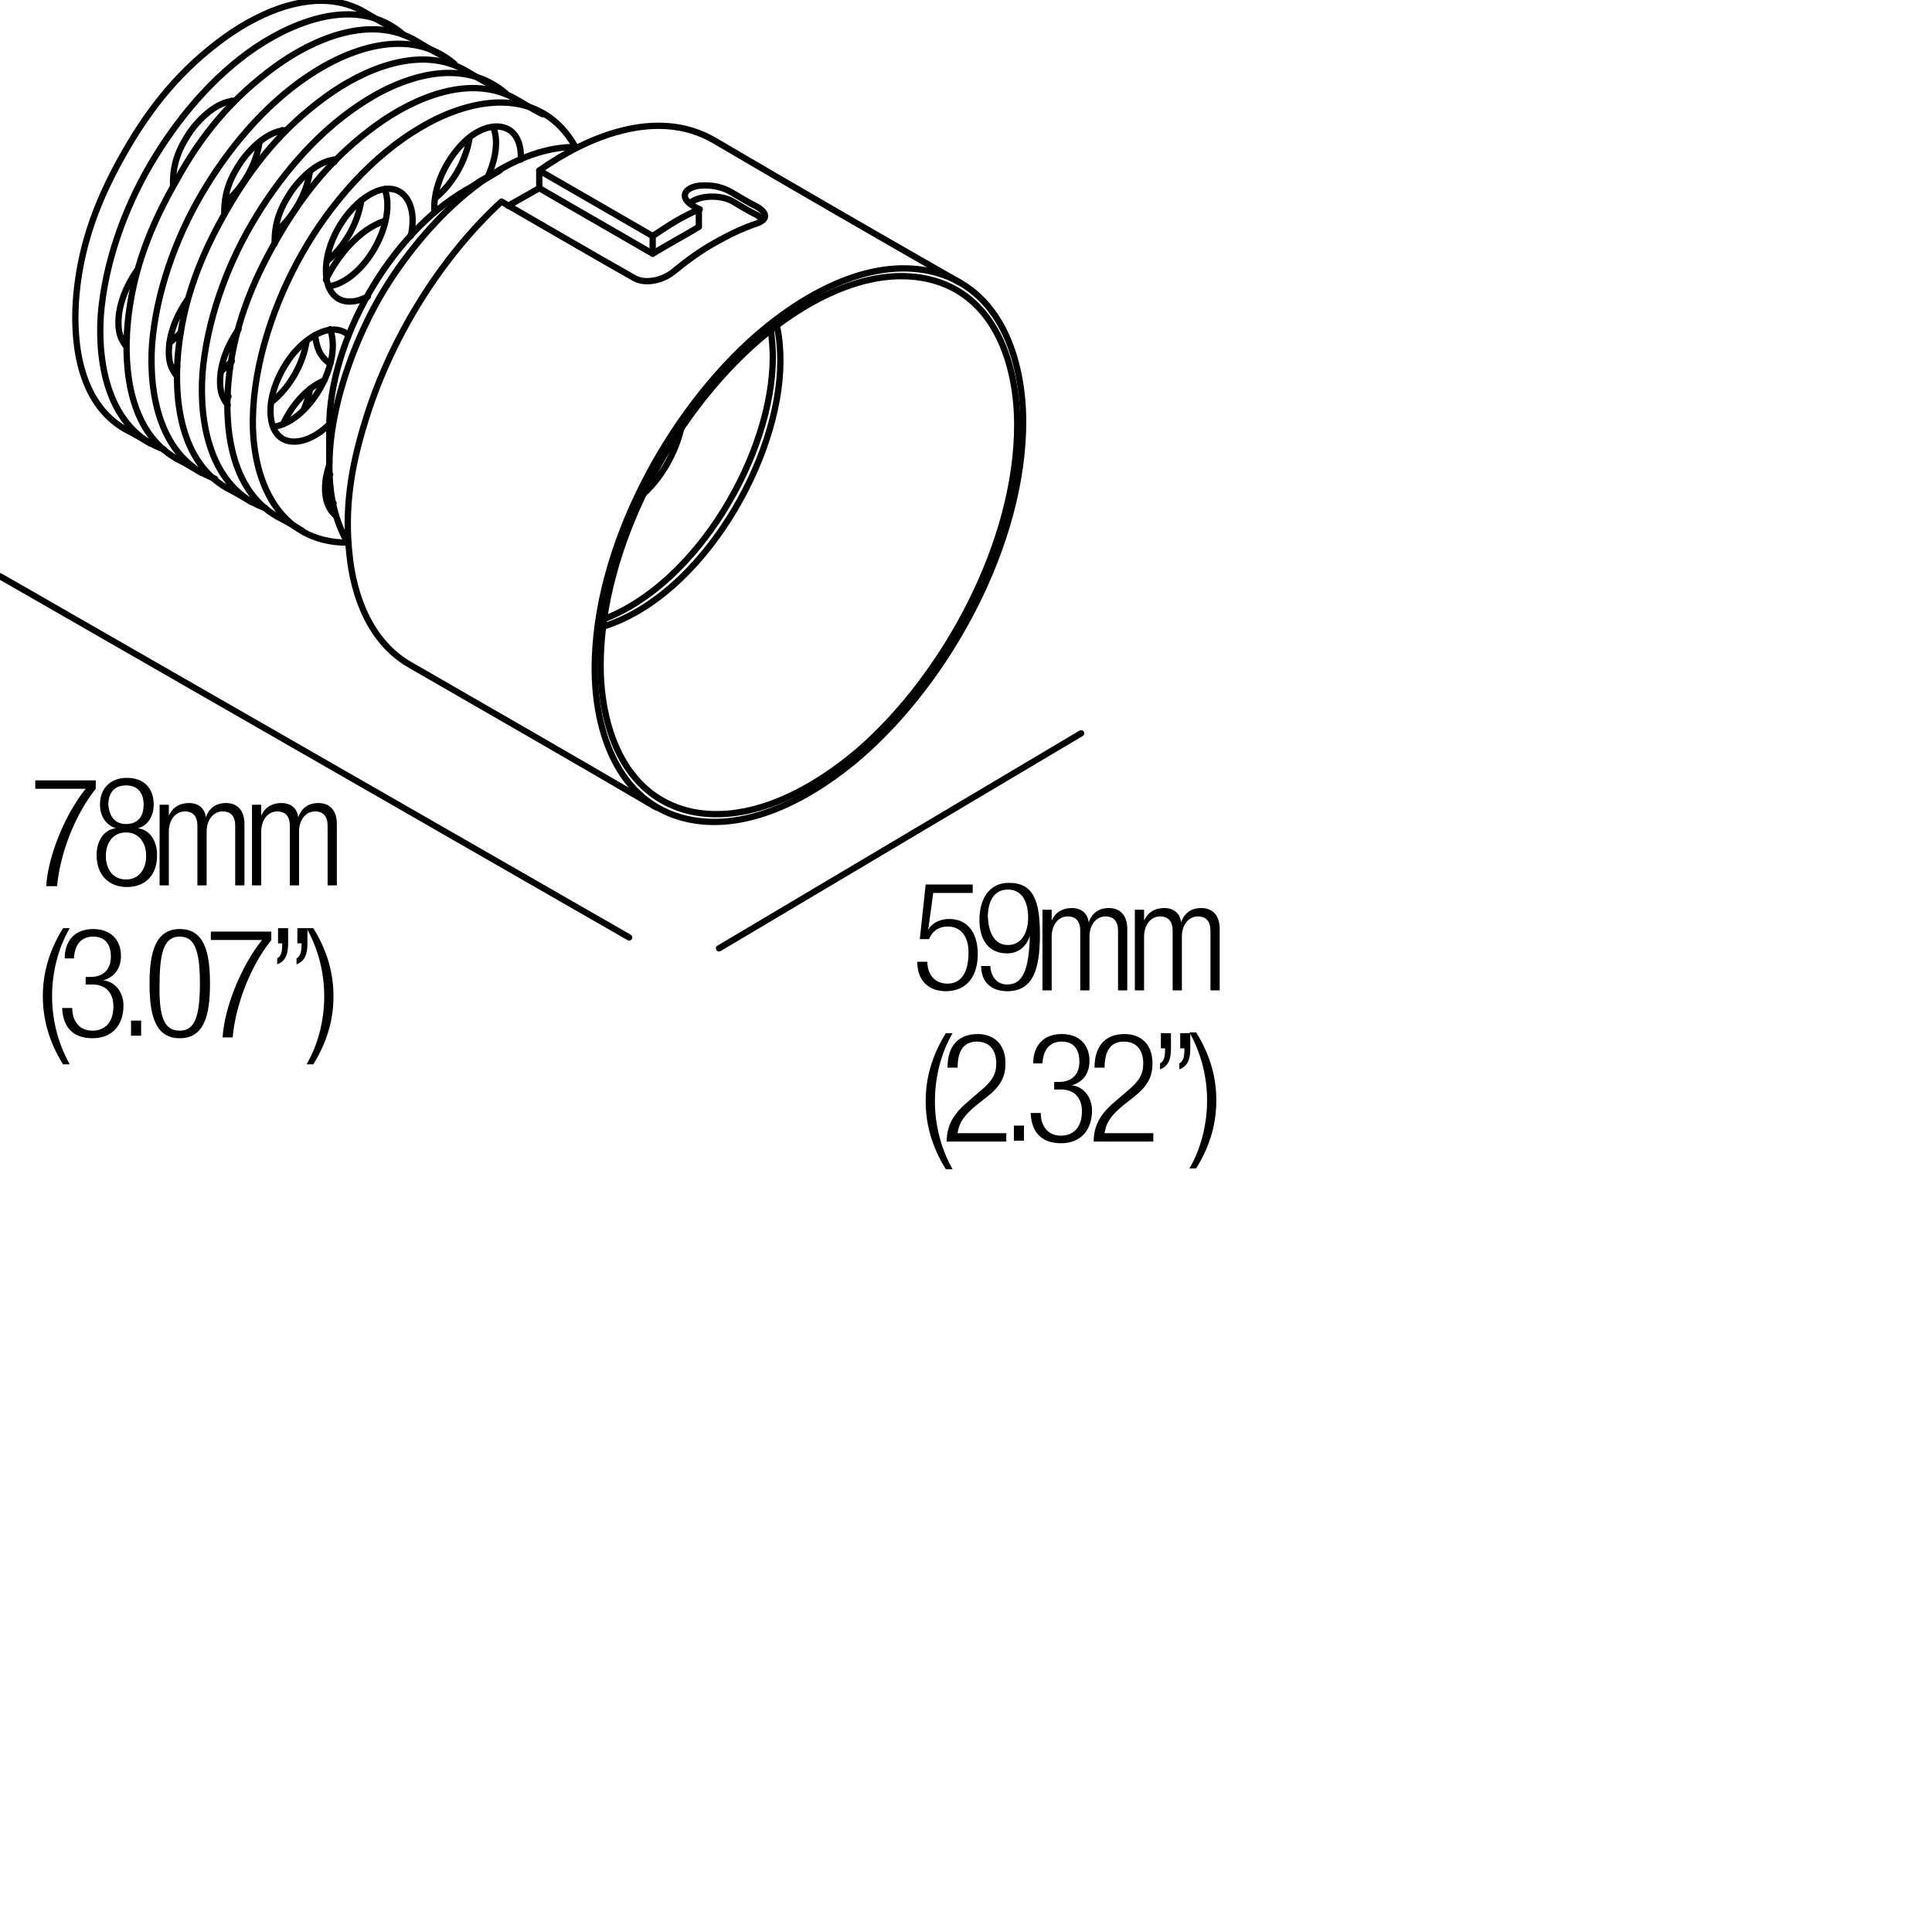 <?xml version="1.0" encoding="utf-8"?>
<!-- Generator: Adobe Illustrator 18.0.0, SVG Export Plug-In . SVG Version: 6.00 Build 0)  -->
<!DOCTYPE svg PUBLIC "-//W3C//DTD SVG 1.1//EN" "http://www.w3.org/Graphics/SVG/1.1/DTD/svg11.dtd">
<svg version="1.1" id="Livello_1" xmlns="http://www.w3.org/2000/svg" xmlns:xlink="http://www.w3.org/1999/xlink" x="0px" y="0px"
	 viewBox="0 0 230 230" enable-background="new 0 0 230 230" xml:space="preserve">
<g>
	<g>
		<path fill="none" stroke="#010202" stroke-width="0.75" stroke-linecap="round" stroke-linejoin="round" d="M81.1,51
			c-0.7,2.9-2.3,5.8-4.5,7.8"/>
		<path fill="none" stroke="#010202" stroke-width="0.75" stroke-linecap="round" stroke-linejoin="round" d="M36.9,46.3
			c-0.1,0.8-0.4,1.6-0.7,2.4"/>
		<path fill="none" stroke="#010202" stroke-width="0.75" stroke-linecap="round" stroke-linejoin="round" d="M39.1,60
			c0.2,0,0.4-0.1,0.6-0.1"/>
		<path fill="none" stroke="#010202" stroke-width="0.75" stroke-linecap="round" stroke-linejoin="round" d="M39.3,56.5
			c-0.1,0.1-0.3,0.3-0.5,0.4"/>
		<path fill="none" stroke="#010202" stroke-width="0.75" stroke-linecap="round" stroke-linejoin="round" d="M33.7,50.5
			c0.9-2,2.7-4.3,4.9-5.2"/>
		<path fill="none" stroke="#010202" stroke-width="0.75" stroke-linecap="round" stroke-linejoin="round" d="M27.6,43
			c-0.4,0.4-0.8,0.8-1.3,1.2"/>
		<path fill="none" stroke="#010202" stroke-width="0.75" stroke-linecap="round" stroke-linejoin="round" d="M20.5,43.8
			c0.2,0,0.4-0.1,0.6-0.1"/>
		<path fill="none" stroke="#010202" stroke-width="0.75" stroke-linecap="round" stroke-linejoin="round" d="M36.5,40.6
			c-0.4,2.7-2,5.5-4.1,7.2"/>
		<path fill="none" stroke="#010202" stroke-width="0.75" stroke-linecap="round" stroke-linejoin="round" d="M26.6,47.3
			c0.2,0,0.4-0.1,0.6-0.1"/>
		<path fill="none" stroke="#010202" stroke-width="0.75" stroke-linecap="round" stroke-linejoin="round" d="M32.6,50.8
			c4.2-0.6,8.2-7.6,6.7-11.6"/>
		<path fill="none" stroke="#010202" stroke-width="0.75" stroke-linecap="round" stroke-linejoin="round" d="M14.5,40.3
			c0.2,0,0.4-0.1,0.6-0.1"/>
		<path fill="none" stroke="#010202" stroke-width="0.75" stroke-linecap="round" stroke-linejoin="round" d="M21.5,39.6
			c-0.4,0.4-0.8,0.8-1.3,1.2"/>
		<path fill="none" stroke="#010202" stroke-width="0.75" stroke-linecap="round" stroke-linejoin="round" d="M27.7,12.3
			c0-0.1-0.1-0.2-0.1-0.3"/>
		<path fill="none" stroke="#010202" stroke-width="0.75" stroke-linecap="round" stroke-linejoin="round" d="M30.9,16.9
			c-0.4,2.7-2,5.5-4.1,7.2"/>
		<path fill="none" stroke="#010202" stroke-width="0.75" stroke-linecap="round" stroke-linejoin="round" d="M36.9,20.4
			c-0.4,2.7-2,5.5-4.1,7.2"/>
		<path fill="none" stroke="#010202" stroke-width="0.75" stroke-linecap="round" stroke-linejoin="round" d="M33.7,15.8
			c0-0.1-0.1-0.2-0.1-0.3"/>
		<path fill="none" stroke="#010202" stroke-width="0.75" stroke-linecap="round" stroke-linejoin="round" d="M39.1,34.1
			c4.2-0.6,8.2-7.6,6.7-11.6"/>
		<path fill="none" stroke="#010202" stroke-width="0.75" stroke-linecap="round" stroke-linejoin="round" d="M43,23.9
			c-0.4,2.7-2,5.5-4.1,7.2"/>
		<path fill="none" stroke="#010202" stroke-width="0.75" stroke-linecap="round" stroke-linejoin="round" d="M39.8,19.3
			c0-0.1-0.1-0.2-0.1-0.3"/>
		<path fill="none" stroke="#010202" stroke-width="0.75" stroke-linecap="round" stroke-linejoin="round" d="M56.4,22.1
			c0.5-0.4,1-0.7,1.6-1"/>
		<path fill="none" stroke="#010202" stroke-width="0.75" stroke-linecap="round" stroke-linejoin="round" d="M58,21.2
			c0.8-1.7,1.5-4.2,0.7-6.1"/>
		<path fill="none" stroke="#010202" stroke-width="0.75" stroke-linecap="round" stroke-linejoin="round" d="M55.9,16.4
			c-0.4,2.7-2,5.5-4.1,7.2"/>
		<path fill="none" stroke="#010202" stroke-width="0.75" stroke-linecap="round" stroke-linejoin="round" d="M19.5,53.5
			c-6.6-2.4-7.9-10.2-7.5-16c0.5-6.2,2.8-12.6,5.9-17.9c3.1-5.3,7.4-10.5,12.6-14C35.3,2.4,42.7-0.5,48,4.1"/>
		<path fill="none" stroke="#010202" stroke-width="0.75" stroke-linecap="round" stroke-linejoin="round" d="M25.6,57
			c-6.6-2.4-7.9-10.2-7.5-16c0.5-6.2,2.8-12.6,5.9-17.9c3.1-5.3,7.4-10.5,12.6-14C41.3,5.9,48.7,3,54.1,7.6"/>
		<path fill="none" stroke="#010202" stroke-width="0.75" stroke-linecap="round" stroke-linejoin="round" d="M31.6,60.5
			c-6.6-2.4-7.9-10.2-7.5-16c0.5-6.2,2.8-12.6,5.9-17.9c3.1-5.3,7.4-10.5,12.6-14c4.8-3.3,12.2-6.1,17.6-1.5"/>
		<path fill="none" stroke="#010202" stroke-width="0.75" stroke-linecap="round" stroke-linejoin="round" d="M38.8,33.3
			c1.3-2.7,3.9-6,7-7"/>
		<path fill="none" stroke="#010202" stroke-width="0.75" stroke-linecap="round" stroke-linejoin="round" d="M39.3,43.3
			c-1.3-0.9-1.6-2-1.8-3.4"/>
		<path fill="none" stroke="#010202" stroke-width="0.75" stroke-linecap="round" stroke-linejoin="round" d="M41.4,64.6
			C33,64.6,30,57,30.1,49.9c0.1-6.8,2.6-14,5.9-19.8c3.3-5.8,8.3-11.6,14.2-15c6.1-3.6,14.2-4.9,18.3,2.4"/>
		<path fill="none" stroke="#010202" stroke-width="0.75" stroke-linecap="round" stroke-linejoin="round" d="M41.5,64.8
			c-5.2-8.7-0.5-22.1,3.7-29.4c4.2-7.3,13.5-18.1,23.6-17.9"/>
		<path fill="none" stroke="#010202" stroke-width="0.75" stroke-linecap="round" stroke-linejoin="round" d="M36,63.2
			c-1-0.6-2-1.2-3-1.7c-5.6-3.2-6.3-10.7-5.8-16.1c0.6-6.3,2.7-11.6,5.8-17c3.1-5.4,6.7-9.8,11.8-13.5c4.4-3.2,11.3-6.3,16.8-3
			c1,0.6,2,1.2,3,1.7"/>
		<path fill="none" stroke="#010202" stroke-width="0.75" stroke-linecap="round" stroke-linejoin="round" d="M77.7,28.1
			c0.9-0.6,1.8-1.2,2.8-1.8c0.9-0.5,1.8-1,2.8-1.4"/>
		<path fill="none" stroke="#010202" stroke-width="0.75" stroke-linecap="round" stroke-linejoin="round" d="M30,59.8
			c-1-0.6-2-1.2-3-1.7c-5.6-3.2-6.3-10.7-5.8-16.1c0.6-6.3,2.7-11.6,5.8-17c3.1-5.4,6.7-9.8,11.8-13.5c4.4-3.2,11.3-6.3,16.8-3
			c1,0.6,2,1.2,3,1.7"/>
		<path fill="none" stroke="#010202" stroke-width="0.75" stroke-linecap="round" stroke-linejoin="round" d="M17.9,52.8
			c-1-0.6-2-1.2-3-1.7c-5.6-3.2-6.3-10.7-5.8-16.1c0.6-6.3,2.7-11.6,5.8-17c3.1-5.4,6.7-9.8,11.8-13.5c4.4-3.2,11.3-6.3,16.8-3
			c1,0.6,2,1.2,3,1.7"/>
		<path fill="none" stroke="#010202" stroke-width="0.75" stroke-linecap="round" stroke-linejoin="round" d="M24,56.3
			c-1-0.6-2-1.2-3-1.7c-5.6-3.2-6.3-10.7-5.8-16.1c0.6-6.3,2.7-11.6,5.8-17C24,16,27.7,11.6,32.8,7.9c4.4-3.2,11.3-6.3,16.8-3
			c1,0.6,2,1.2,3,1.7"/>
		<polyline fill="none" stroke="#010202" stroke-width="0.75" stroke-linecap="round" stroke-linejoin="round" points="64.2,20.3 
			64.2,22.4 60.5,24.5 		"/>
		<path fill="none" stroke="#010202" stroke-width="0.75" stroke-linecap="round" stroke-linejoin="round" d="M71.9,73.7
			C83.1,69.4,92,54,92,42.5c0-1-0.1-2.1-0.2-3.1"/>
		<path fill="none" stroke="#010202" stroke-width="0.75" stroke-linecap="round" stroke-linejoin="round" d="M71.8,74.6
			c11.8-3.7,21.1-20,21.1-31.6c0-1.4-0.1-2.8-0.4-4.1"/>
		<path fill="none" stroke="#010202" stroke-width="0.75" stroke-linecap="round" stroke-linejoin="round" d="M59.5,20.3
			c-1.3,0.8-2.6,1.5-4,2.3c-9,5.2-16.3,17.9-16.3,28.3c0,1.5,0,2.9,0,4.4c-0.3,1-0.5,1.9-0.5,2.9c0,1.1,0.3,2.4,1.3,3.2"/>
		<path fill="none" stroke="#010202" stroke-width="0.75" stroke-linecap="round" stroke-linejoin="round" d="M21,44.7
			c-0.7-0.9-0.9-1.7-0.9-2.8c0-2.2,1-4.5,2.2-6.2"/>
		<path fill="none" stroke="#010202" stroke-width="0.75" stroke-linecap="round" stroke-linejoin="round" d="M27.1,48.2
			c-0.7-0.9-0.9-1.7-0.9-2.8c0-2.2,1-4.5,2.2-6.2"/>
		<path fill="none" stroke="#010202" stroke-width="0.75" stroke-linecap="round" stroke-linejoin="round" d="M41.5,39.9
			c-1-0.9-2.4-0.8-3.6-0.2C36.8,40.2,35.9,41,35,42c-1.5,1.8-2.8,4.5-2.8,6.9c0,4.7,4.1,4.5,7,1.6"/>
		<path fill="none" stroke="#010202" stroke-width="0.75" stroke-linecap="round" stroke-linejoin="round" d="M15,41.2
			c-0.7-0.9-0.9-1.7-0.9-2.8c0-2.2,1-4.5,2.2-6.2"/>
		<path fill="none" stroke="#010202" stroke-width="0.75" stroke-linecap="round" stroke-linejoin="round" d="M20.6,22
			c0-0.1,0-0.2,0-0.3c0-2.4,0.8-4.2,2.1-6.1c1.1-1.5,3.1-3.5,5.2-3.6"/>
		<path fill="none" stroke="#010202" stroke-width="0.75" stroke-linecap="round" stroke-linejoin="round" d="M26.7,25.5
			c0-0.1,0-0.2,0-0.3c0-2.4,0.8-4.2,2.1-6.1c1.1-1.5,3.1-3.5,5.2-3.6"/>
		<path fill="none" stroke="#010202" stroke-width="0.75" stroke-linecap="round" stroke-linejoin="round" d="M48.9,28.1
			c1-4.3-1.5-7.3-5.4-4.6c-2.6,1.8-4.7,5.5-4.7,8.7c0,3.2,2.1,4.6,5,3.1"/>
		<path fill="none" stroke="#010202" stroke-width="0.75" stroke-linecap="round" stroke-linejoin="round" d="M32.7,29
			c0-0.1,0-0.2,0-0.3c0-2.4,0.8-4.2,2.1-6.1c1.1-1.5,3.1-3.5,5.2-3.6"/>
		<path fill="none" stroke="#010202" stroke-width="0.75" stroke-linecap="round" stroke-linejoin="round" d="M62,19
			c0.2-4.3-3.3-5-6.3-2.5c-2.2,1.9-4,5.2-4,8.2c0,0.2,0,0.4,0,0.6"/>
		<path fill="none" stroke="#010202" stroke-width="0.75" stroke-linecap="round" stroke-linejoin="round" d="M64.2,22.4
			c4.5,2.6,9,5.2,13.5,7.8c1.8-1.1,3.7-2.1,5.5-3.2c0-0.7,0-1.4,0-2.1c-0.2-0.1-0.5-0.3-0.7-0.4c-1.7-1-1-2.2,0.8-2.4
			c1.4-0.1,2.6,0.1,3.8,0.8c1,0.6,2,1.2,3,1.7c1.2,0.7,1.4,1.5,0,2c-1.8,0.6-3.4,1.4-5,2.3c-1.8,1-3.4,2.2-5,3.5
			c-1.1,0.9-3.2,1.5-4.6,0.7c-5.3-3-10.6-6.1-15.8-9.1c-7.5,6.9-13.4,16.7-16.3,26.4C41.8,55.6,41,60.5,41.6,66
			c0.5,5,2.5,10.5,7.3,13.2c9.7,5.6,19.5,11.2,29.2,16.9"/>
		<path fill="none" stroke="#010202" stroke-width="0.75" stroke-linecap="round" stroke-linejoin="round" d="M114.2,33.6
			C104.4,28,94.7,22.4,85,16.7c-6.9-4-15.3-0.3-20.8,3.6c4.5,2.6,9,5.2,13.5,7.8c0,0.7,0,1.4,0,2.1"/>
		<path fill="none" stroke="#010202" stroke-width="0.75" stroke-linecap="round" stroke-linejoin="round" d="M82.1,24.2
			c1.2-1,3.6-1,5-0.3c1,0.6,2,1.2,3,1.7c0.3,0.2,0.5,0.3,0.7,0.6"/>
		<path fill="none" stroke="#010202" stroke-width="0.75" stroke-linecap="round" stroke-linejoin="round" d="M121.8,50.2
			c0-7.2-2.6-16-11-17.9c-7.6-1.7-15.5,3.1-20.6,7.5C79.6,49,70.8,65.2,70.8,79.6c0,7.2,2.6,16,11,17.9c7.6,1.7,15.5-3.1,20.6-7.5
			C113,80.8,121.8,64.6,121.8,50.2z"/>
		<path fill="none" stroke="#010202" stroke-width="0.75" stroke-linecap="round" stroke-linejoin="round" d="M121.1,50.6
			c0-7-2.5-15.6-10.7-17.4c-7.4-1.6-15.1,3-20.1,7.3C80,49.4,71.5,65.2,71.5,79.2c0,7,2.5,15.5,10.7,17.4c7.4,1.6,15.1-3,20.1-7.3
			C112.5,80.4,121.1,64.6,121.1,50.6z"/>
	</g>
	
		<line fill="none" stroke="#000000" stroke-width="0.75" stroke-linecap="round" stroke-linejoin="round" stroke-miterlimit="10" x1="74.9" y1="111.6" x2="0" y2="68.6"/>
	
		<line fill="none" stroke="#000000" stroke-width="0.75" stroke-linecap="round" stroke-linejoin="round" stroke-miterlimit="10" x1="85.6" y1="112.9" x2="128.7" y2="87.3"/>
</g>
<g>
	<rect x="107.2" y="105" fill="none" width="40.7" height="38.1"/>
	<path d="M115.8,105.3v1h-4.7l-0.6,4.4l0,0c0.5-0.9,1.5-1.3,2.5-1.3c2,0,3.4,1.4,3.4,4.2c0,2.6-1.3,4.4-3.8,4.4
		c-2,0-3.4-1.2-3.4-3.5h1.2c0,1.4,0.8,2.6,2.4,2.6s2.5-1.3,2.5-3.7c0-1.8-0.8-3.1-2.5-3.1c-1,0-1.8,0.5-2.2,1.5h-1.1l0.7-6.5H115.8z
		"/>
	<path d="M117.9,115.1c0.1,1.2,0.8,2.1,2,2.1c1.8,0,2.6-1.6,2.7-5.8l0,0c-0.4,1.3-1.4,2.1-2.7,2.1c-2.2,0-3.3-1.6-3.3-4
		c0-2.4,1.1-4.4,3.5-4.4c2.9,0,3.7,2.1,3.7,6.1c0,4.2-0.8,6.8-3.9,6.8c-2,0-3.1-1.2-3.1-3H117.9z M120,112.5c1.7,0,2.4-1.6,2.4-3.3
		c0-1.6-0.6-3.3-2.4-3.3c-1.8,0-2.4,1.6-2.4,3.3C117.7,110.9,118.3,112.5,120,112.5z"/>
	<path d="M124.2,108.3h1v1.3h0c0.5-1.1,1.4-1.5,2.4-1.5c1.2,0,1.9,0.7,2,1.7h0c0.4-1.1,1.2-1.7,2.4-1.7c1.3,0,2.2,0.8,2.2,2.5v7.3
		h-1.1v-7.1c0-1.1-0.5-1.7-1.5-1.7c-1.1,0-1.9,1-1.9,2.4v6.4h-1.1v-7.1c0-1.1-0.5-1.7-1.5-1.7c-1.1,0-1.9,1-1.9,2.4v6.4h-1.1V108.3z
		"/>
	<path d="M135.2,108.3h1v1.3h0c0.5-1.1,1.4-1.5,2.4-1.5c1.2,0,1.9,0.7,2,1.7h0c0.4-1.1,1.2-1.7,2.4-1.7c1.3,0,2.2,0.8,2.2,2.5v7.3
		h-1.1v-7.1c0-1.1-0.5-1.7-1.5-1.7c-1.1,0-1.9,1-1.9,2.4v6.4h-1.1v-7.1c0-1.1-0.5-1.7-1.5-1.7c-1.1,0-1.9,1-1.9,2.4v6.4h-1.1V108.3z
		"/>
	<path d="M113.4,123c-1.4,2.4-2.1,5.3-2.1,8.1s0.7,5.6,2.1,8.1h-0.8c-1.8-2.9-2.4-5.6-2.4-8.1s0.6-5.2,2.4-8.1H113.4z"/>
	<path d="M112.8,127.1c0-2.5,1.2-4,3.6-4c1.7,0,3.3,1,3.3,3.5c0,1.5-0.5,2.6-2.1,3.9l-1.4,1.1c-1.3,1.1-2,1.9-2.2,3.3h5.8v1h-7.1
		c0-2.1,1-3.5,2.7-4.9l1.4-1.2c1.3-1.1,1.8-1.9,1.8-3.2c0-1.7-0.9-2.6-2.3-2.6c-1.5,0-2.3,1-2.3,3.1H112.8z"/>
	<path d="M120.7,134h1.2v1.8h-1.2V134z"/>
	<path d="M125.5,128.8h0.6c1.5,0,2.4-0.9,2.4-2.4c0-1.5-0.7-2.4-2.1-2.4c-1.3,0-2.2,0.8-2.3,2.6H123c0-2.1,1.2-3.5,3.4-3.5
		c2,0,3.3,1.2,3.3,3.2c0,1.4-0.7,2.5-2.1,2.9v0c1.5,0.2,2.4,1.5,2.4,3c0,2.3-1.3,3.9-3.7,3.9c-2.2,0-3.5-1.2-3.6-3.6h1.2
		c0,1.5,0.8,2.7,2.4,2.7c1.3,0,2.5-0.8,2.5-2.9c0-1.7-1-2.6-2.5-2.6h-0.8V128.8z"/>
	<path d="M130.3,127.1c0-2.5,1.2-4,3.6-4c1.7,0,3.3,1,3.3,3.5c0,1.5-0.5,2.6-2.1,3.9l-1.4,1.1c-1.3,1.1-2,1.9-2.2,3.3h5.8v1h-7.1
		c0-2.1,1-3.5,2.7-4.9l1.4-1.2c1.3-1.1,1.8-1.9,1.8-3.2c0-1.7-0.9-2.6-2.3-2.6c-1.5,0-2.3,1-2.3,3.1H130.3z"/>
	<path d="M138.2,123h1.2v1.8c0,1.1-0.2,2.1-1.3,2.5v-0.7c0.5-0.3,0.6-0.8,0.6-1.8h-0.5V123z M140.5,123h1.2v1.8
		c0,1.1-0.2,2.1-1.3,2.5v-0.7c0.5-0.3,0.6-0.8,0.6-1.8h-0.5V123z"/>
	<path d="M141.6,139.1c1.4-2.4,2.1-5.3,2.1-8.1s-0.7-5.6-2.1-8.1h0.8c1.8,2.9,2.4,5.6,2.4,8.1s-0.6,5.2-2.4,8.1H141.6z"/>
</g>
<g>
	<rect x="2.1" y="92.5" fill="none" width="40.7" height="38.1"/>
	<path d="M4.2,92.9h7.2v1c-2.7,3.4-4.3,8.1-4.6,11.6H5.5c0.2-3.5,2.2-8.5,4.7-11.6H4.2V92.9z"/>
	<path d="M13.8,98.6L13.8,98.6c-1.3-0.4-1.9-1.6-1.9-2.8c0-2.1,1.4-3.2,3.2-3.2c1.9,0,3.2,1.1,3.2,3.2c0,1.2-0.6,2.5-1.9,2.8v0
		c1.6,0.2,2.3,1.7,2.3,3.2c0,2.4-1.4,3.8-3.6,3.8c-2.1,0-3.6-1.4-3.6-3.8C11.5,100.3,12.2,98.8,13.8,98.6z M15,104.7
		c1.6,0,2.4-1.3,2.4-2.8c0-1.5-0.8-2.8-2.4-2.8s-2.4,1.3-2.4,2.8C12.6,103.4,13.4,104.7,15,104.7z M15,98.1c1.4,0,2.1-0.9,2.1-2.3
		c0-1.4-0.7-2.3-2.1-2.3c-1.4,0-2.1,0.9-2.1,2.3C13,97.2,13.7,98.1,15,98.1z"/>
	<path d="M19.1,95.8h1v1.3h0c0.5-1.1,1.4-1.5,2.4-1.5c1.2,0,1.9,0.7,2,1.7h0c0.4-1.1,1.2-1.7,2.4-1.7c1.3,0,2.2,0.8,2.2,2.5v7.3
		h-1.1v-7.1c0-1.1-0.5-1.7-1.5-1.7c-1.1,0-1.9,1-1.9,2.4v6.4h-1.1v-7.1c0-1.1-0.5-1.7-1.5-1.7c-1.1,0-1.9,1-1.9,2.4v6.4h-1.1V95.8z"
		/>
	<path d="M30.1,95.8h1v1.3h0c0.5-1.1,1.4-1.5,2.4-1.5c1.2,0,1.9,0.7,2,1.7h0c0.4-1.1,1.2-1.7,2.4-1.7c1.3,0,2.2,0.8,2.2,2.5v7.3
		h-1.1v-7.1c0-1.1-0.5-1.7-1.5-1.7c-1.1,0-1.9,1-1.9,2.4v6.4h-1.1v-7.1c0-1.1-0.5-1.7-1.5-1.7c-1.1,0-1.9,1-1.9,2.4v6.4h-1.1V95.8z"
		/>
	<path d="M8.3,110.5c-1.4,2.4-2.1,5.3-2.1,8.1c0,2.8,0.7,5.6,2.1,8.1H7.5c-1.8-2.9-2.4-5.6-2.4-8.1s0.6-5.2,2.4-8.1H8.3z"/>
	<path d="M10.2,116.3h0.6c1.5,0,2.4-0.9,2.4-2.4c0-1.5-0.7-2.4-2.1-2.4c-1.3,0-2.2,0.8-2.3,2.6H7.7c0-2.1,1.2-3.5,3.4-3.5
		c2,0,3.3,1.2,3.3,3.2c0,1.4-0.7,2.5-2.1,2.9v0c1.5,0.2,2.4,1.5,2.4,3c0,2.3-1.3,3.9-3.7,3.9c-2.2,0-3.5-1.2-3.6-3.6h1.2
		c0,1.5,0.8,2.7,2.4,2.7c1.3,0,2.5-0.8,2.5-2.9c0-1.7-1-2.6-2.5-2.6h-0.8V116.3z"/>
	<path d="M15.6,121.5h1.2v1.8h-1.2V121.5z"/>
	<path d="M21.4,110.6c2.9,0,3.6,2.7,3.6,6.5c0,3.8-0.7,6.5-3.6,6.5s-3.6-2.7-3.6-6.5C17.8,113.4,18.5,110.6,21.4,110.6z M21.4,122.7
		c1.7,0,2.4-1.5,2.4-5.6c0-4.1-0.7-5.6-2.4-5.6s-2.4,1.5-2.4,5.6C18.9,121.2,19.6,122.7,21.4,122.7z"/>
	<path d="M25.1,110.9h7.2v1c-2.7,3.4-4.3,8.1-4.6,11.6h-1.2c0.2-3.5,2.2-8.5,4.7-11.6h-6.1V110.9z"/>
	<path d="M33.1,110.5h1.2v1.8c0,1.1-0.2,2.1-1.3,2.5v-0.7c0.5-0.3,0.6-0.8,0.6-1.8h-0.5V110.5z M35.4,110.5h1.2v1.8
		c0,1.1-0.2,2.1-1.3,2.5v-0.7c0.5-0.3,0.6-0.8,0.6-1.8h-0.5V110.5z"/>
	<path d="M36.5,126.7c1.4-2.4,2.1-5.3,2.1-8.1c0-2.8-0.7-5.6-2.1-8.1h0.8c1.8,2.9,2.4,5.6,2.4,8.1s-0.6,5.2-2.4,8.1H36.5z"/>
</g>
<g>
</g>
<g>
</g>
<g>
</g>
<g>
</g>
<g>
</g>
<g>
</g>
</svg>
